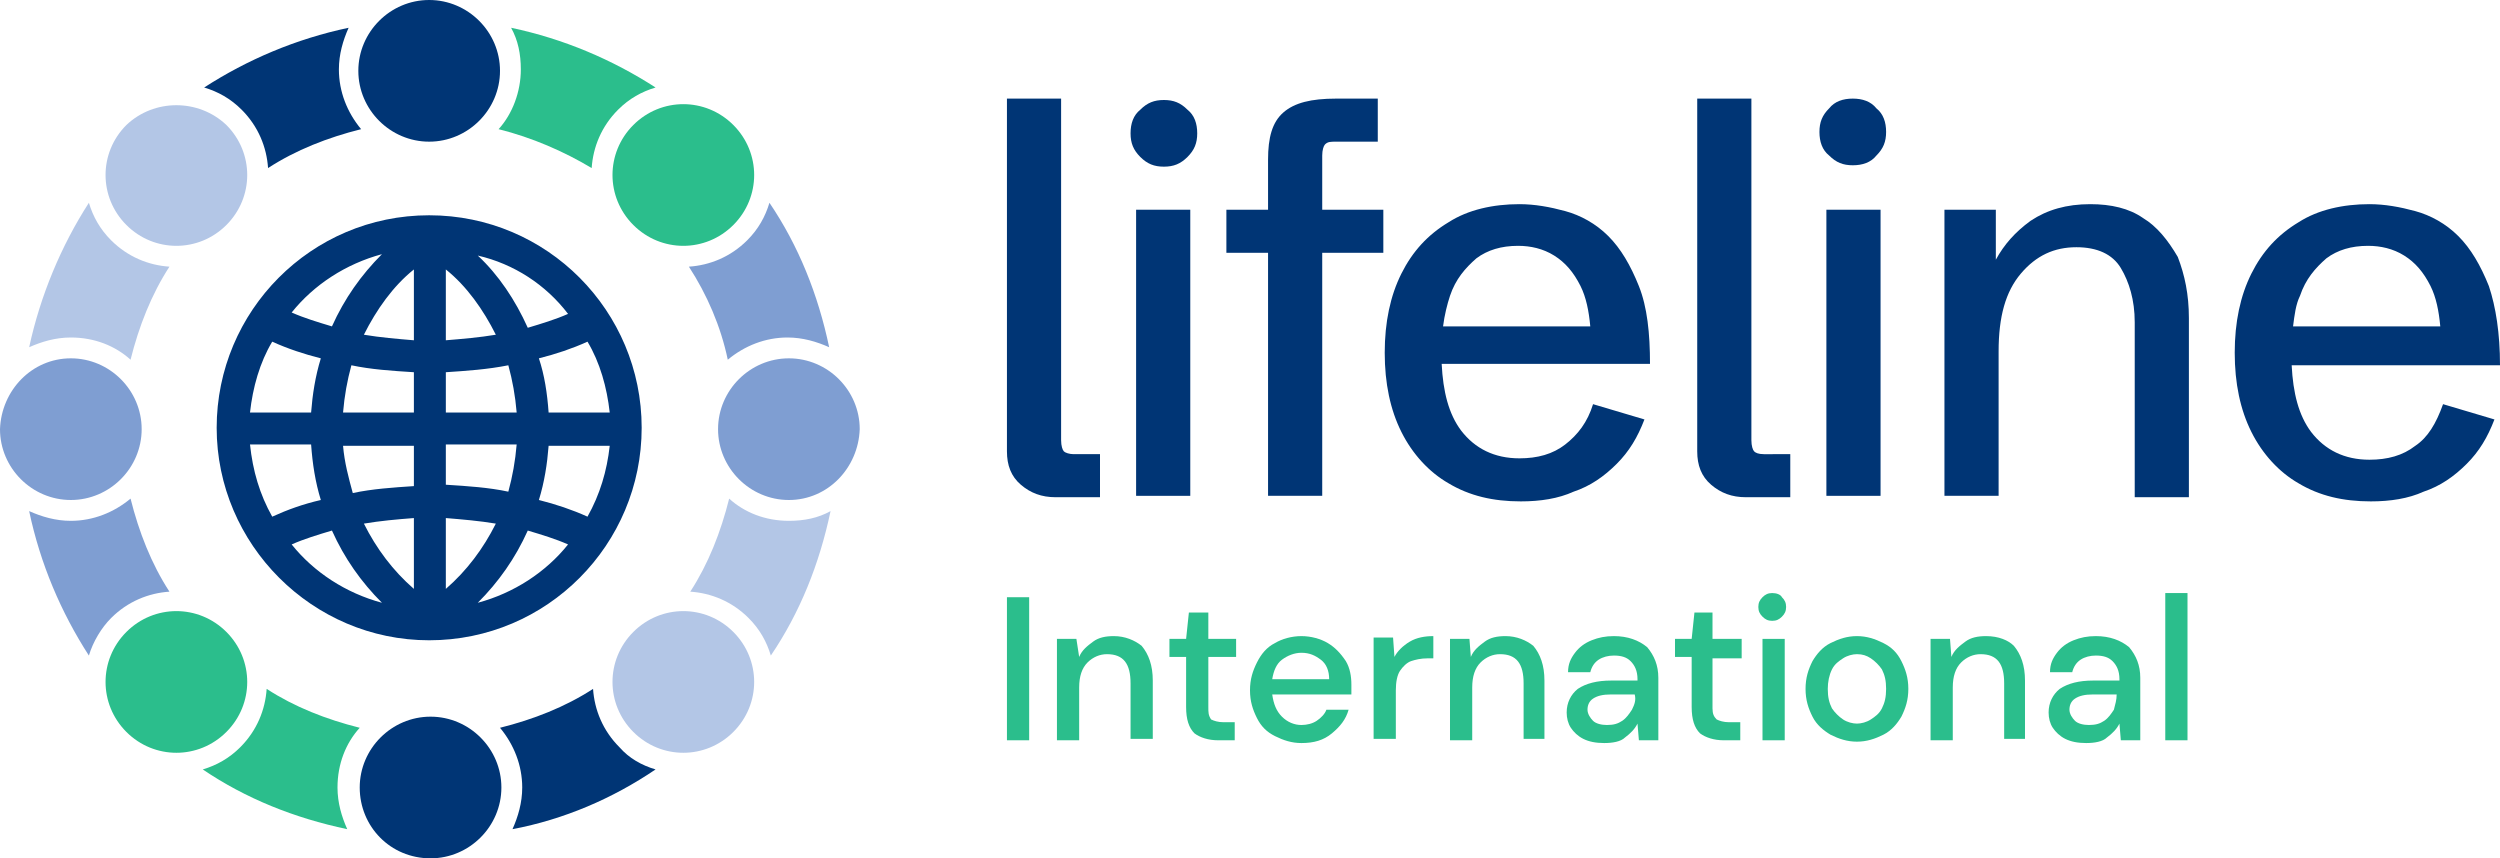 <?xml version="1.0" encoding="utf-8"?>
<!-- Generator: Adobe Illustrator 27.2.0, SVG Export Plug-In . SVG Version: 6.00 Build 0)  -->
<svg version="1.1" id="logo-lifeline" xmlns="http://www.w3.org/2000/svg" xmlns:xlink="http://www.w3.org/1999/xlink" x="0px"
	 y="0px" viewBox="0 0 180 61.8" style="enable-background:new 0 0 180 61.8;" xml:space="preserve">
<style type="text/css">
	.st0{fill:#003575;}
	.st1{fill:#7F9ED2;}
	.st2{fill:#B3C6E6;}
	.st3{fill:#2BBE8C;}
</style>
<g>
	<g>
		<path class="st0" d="M42.3,37.2c-1.1-0.5-2.3-0.9-3.5-1.2c0.4-1.3,0.6-2.6,0.7-3.9h4.4C43.7,33.9,43.2,35.6,42.3,37.2 M34.4,43.4
			c1.5-1.5,2.7-3.2,3.6-5.2c1,0.3,2,0.6,2.9,1C39.3,41.2,37,42.7,34.4,43.4 M32.1,42.4v-5.1c1.2,0.1,2.4,0.2,3.6,0.4
			C34.8,39.5,33.6,41.1,32.1,42.4 M24.7,29.7c0.1-1.2,0.3-2.3,0.6-3.4c1.4,0.3,2.9,0.4,4.5,0.5v2.9H24.7z M29.8,35
			c-1.5,0.1-3,0.2-4.4,0.5c-0.3-1.1-0.6-2.2-0.7-3.4h5.1V35z M29.8,42.4c-1.5-1.3-2.7-2.9-3.6-4.7c1.2-0.2,2.3-0.3,3.6-0.4V42.4z
			 M21,39.2c0.9-0.4,1.9-0.7,2.9-1c0.9,2,2.1,3.7,3.6,5.2C24.9,42.7,22.6,41.2,21,39.2 M19.6,37.2c-0.9-1.6-1.4-3.3-1.6-5.2h4.4
			c0.1,1.4,0.3,2.7,0.7,4C21.8,36.3,20.7,36.7,19.6,37.2 M19.6,24.6c1.1,0.5,2.3,0.9,3.5,1.2c-0.4,1.3-0.6,2.6-0.7,3.9H18
			C18.2,27.9,18.7,26.1,19.6,24.6 M27.5,18.3c-1.5,1.5-2.7,3.2-3.6,5.2c-1-0.3-2-0.6-2.9-1C22.6,20.5,24.9,19,27.5,18.3 M29.8,19.4
			v5.1c-1.2-0.1-2.4-0.2-3.6-0.4C27.1,22.3,28.3,20.6,29.8,19.4 M35.7,24.1c-1.2,0.2-2.4,0.3-3.6,0.4v-5.1
			C33.6,20.6,34.8,22.3,35.7,24.1 M40.9,22.6c-0.9,0.4-1.9,0.7-2.9,1c-0.9-2-2.1-3.8-3.6-5.2C37,19,39.3,20.5,40.9,22.6 M43.9,29.7
			h-4.4c-0.1-1.4-0.3-2.7-0.7-3.9c1.2-0.3,2.4-0.7,3.5-1.2C43.2,26.1,43.7,27.9,43.9,29.7 M32.1,32h5.1c-0.1,1.2-0.3,2.3-0.6,3.4
			c-1.4-0.3-2.9-0.4-4.5-0.5V32z M37.2,29.7h-5.1v-2.9c1.5-0.1,3-0.2,4.5-0.5C36.9,27.4,37.1,28.5,37.2,29.7 M30.9,15.5
			c-8.5,0-15.3,6.9-15.3,15.3s6.9,15.3,15.3,15.3c8.5,0,15.3-6.9,15.3-15.3S39.4,15.5,30.9,15.5"/>
		<path class="st0" d="M36,5.1c0,2.8-2.3,5.1-5.1,5.1c-2.8,0-5.1-2.3-5.1-5.1c0-2.8,2.3-5.1,5.1-5.1C33.7,0,36,2.3,36,5.1"/>
		<path class="st0" d="M25.9,56.7c0-2.8,2.3-5.1,5.1-5.1c2.8,0,5.1,2.3,5.1,5.1c0,2.8-2.3,5.1-5.1,5.1
			C28.1,61.8,25.9,59.5,25.9,56.7"/>
		<path class="st1" d="M5.1,25.8c2.8,0,5.1,2.3,5.1,5.1c0,2.8-2.3,5.1-5.1,5.1s-5.1-2.3-5.1-5.1C0.1,28.1,2.3,25.8,5.1,25.8"/>
		<path class="st1" d="M56.8,36c-2.8,0-5.1-2.3-5.1-5.1c0-2.8,2.3-5.1,5.1-5.1c2.8,0,5.1,2.3,5.1,5.1C61.8,33.7,59.6,36,56.8,36"/>
		<path class="st2" d="M16.3,9c2,2,2,5.2,0,7.2c-2,2-5.2,2-7.2,0c-2-2-2-5.2,0-7.2C11.1,7.1,14.3,7.1,16.3,9"/>
		<path class="st2" d="M45.6,52.7c-2-2-2-5.2,0-7.2c2-2,5.2-2,7.2,0c2,2,2,5.2,0,7.2C50.8,54.7,47.6,54.7,45.6,52.7"/>
		<path class="st3" d="M9.1,45.5c2-2,5.2-2,7.2,0c2,2,2,5.2,0,7.2c-2,2-5.2,2-7.2,0C7.1,50.7,7.1,47.5,9.1,45.5"/>
		<path class="st3" d="M52.8,16.2c-2,2-5.2,2-7.2,0c-2-2-2-5.2,0-7.2c2-2,5.2-2,7.2,0C54.8,11,54.8,14.2,52.8,16.2"/>
		<path class="st1" d="M52.4,25.9c1.2-1,2.7-1.6,4.3-1.6c1.1,0,2.1,0.3,3,0.7c-0.8-3.8-2.2-7.3-4.3-10.4c-0.3,1-0.8,1.9-1.6,2.7
			c-1.2,1.2-2.7,1.8-4.2,1.9C50.9,21.2,51.9,23.5,52.4,25.9"/>
		<path class="st3" d="M42.6,12.1c0.1-1.5,0.7-3,1.9-4.2c0.8-0.8,1.7-1.3,2.7-1.6C44.1,4.3,40.6,2.8,36.8,2c0.5,0.9,0.7,1.9,0.7,3
			c0,1.6-0.6,3.2-1.6,4.3C38.3,9.9,40.6,10.9,42.6,12.1"/>
		<path class="st0" d="M14.7,6.3c1,0.3,1.9,0.8,2.7,1.6c1.2,1.2,1.8,2.7,1.9,4.2c2-1.3,4.3-2.2,6.7-2.8c-1-1.2-1.6-2.7-1.6-4.3
			c0-1.1,0.3-2.1,0.7-3C21.3,2.8,17.8,4.3,14.7,6.3"/>
		<path class="st2" d="M5.1,24.3c1.7,0,3.2,0.6,4.3,1.6c0.6-2.4,1.5-4.7,2.8-6.7c-1.5-0.1-3-0.7-4.2-1.9c-0.8-0.8-1.3-1.7-1.6-2.7
			C4.4,17.7,2.9,21.3,2.1,25C3,24.6,4,24.3,5.1,24.3"/>
		<path class="st1" d="M8,44.5c1.2-1.2,2.7-1.8,4.2-1.9c-1.3-2-2.2-4.3-2.8-6.7c-1.2,1-2.7,1.6-4.3,1.6c-1.1,0-2.1-0.3-3-0.7
			c0.8,3.8,2.3,7.3,4.3,10.4C6.7,46.2,7.3,45.2,8,44.5"/>
		<path class="st3" d="M24.3,56.7c0-1.7,0.6-3.2,1.6-4.3c-2.4-0.6-4.7-1.5-6.7-2.8c-0.1,1.5-0.7,3-1.9,4.2c-0.8,0.8-1.7,1.3-2.7,1.6
			c3.1,2.1,6.6,3.5,10.4,4.3C24.6,58.8,24.3,57.8,24.3,56.7"/>
		<path class="st2" d="M53.9,44.5c0.8,0.8,1.3,1.7,1.6,2.7c2.1-3.1,3.5-6.6,4.3-10.4c-0.9,0.5-1.9,0.7-3,0.7c-1.7,0-3.2-0.6-4.3-1.6
			c-0.6,2.4-1.5,4.7-2.8,6.7C51.2,42.7,52.7,43.3,53.9,44.5"/>
		<path class="st0" d="M47.2,55.4c-1-0.3-1.9-0.8-2.6-1.6c-1.2-1.2-1.8-2.7-1.9-4.2c-2,1.3-4.3,2.2-6.7,2.8c1,1.2,1.6,2.7,1.6,4.3
			c0,1.1-0.3,2.1-0.7,3C40.6,59,44.1,57.5,47.2,55.4"/>
	</g>
	<g>
		<path class="st3" d="M100.4,47.3l-0.1-1.4h-1.4v7.3h1.6v-3.5c0-0.6,0.1-1.1,0.3-1.4c0.2-0.3,0.5-0.6,0.8-0.7
			c0.3-0.1,0.7-0.2,1.2-0.2h0.4v-1.6c-0.6,0-1.2,0.1-1.7,0.4C101,46.5,100.6,46.9,100.4,47.3z"/>
		<path class="st3" d="M108.4,45.8c-0.6,0-1.1,0.1-1.5,0.4c-0.4,0.3-0.8,0.6-1,1.1l-0.1-1.3h-1.4v7.3h1.6v-3.8
			c0-0.8,0.2-1.4,0.6-1.8c0.4-0.4,0.9-0.6,1.4-0.6c1.2,0,1.7,0.7,1.7,2.1v4h1.5v-4.2c0-1.1-0.3-1.9-0.8-2.5
			C109.9,46.1,109.2,45.8,108.4,45.8z"/>
		<rect x="72.5" y="43" class="st3" width="1.6" height="10.3"/>
		<path class="st3" d="M95.6,46.3c-0.5-0.3-1.2-0.5-1.9-0.5c-0.7,0-1.4,0.2-1.9,0.5c-0.6,0.3-1,0.8-1.3,1.4c-0.3,0.6-0.5,1.2-0.5,2
			c0,0.8,0.2,1.4,0.5,2c0.3,0.6,0.7,1,1.3,1.3c0.6,0.3,1.2,0.5,1.9,0.5c0.9,0,1.6-0.2,2.2-0.7c0.6-0.5,1-1,1.2-1.7h-1.6
			c-0.1,0.3-0.4,0.6-0.7,0.8c-0.3,0.2-0.7,0.3-1.1,0.3c-0.5,0-1-0.2-1.4-0.6c-0.4-0.4-0.6-0.9-0.7-1.6h5.7c0-0.1,0-0.3,0-0.4
			c0-0.1,0-0.2,0-0.3c0-0.6-0.1-1.2-0.4-1.7C96.5,47,96.1,46.6,95.6,46.3z M91.6,48.9c0.1-0.6,0.3-1.1,0.7-1.4
			c0.4-0.3,0.9-0.5,1.4-0.5c0.6,0,1,0.2,1.4,0.5c0.4,0.3,0.6,0.8,0.6,1.4H91.6z"/>
		<path class="st3" d="M87,44.1h-1.4L85.4,46h-1.2v1.3h1.2v3.6c0,0.9,0.2,1.5,0.6,1.9c0.4,0.3,1,0.5,1.7,0.5h1.2v-1.3h-0.8
			c-0.4,0-0.7-0.1-0.9-0.2C87,51.5,87,51.3,87,50.9v-3.6H89V46H87V44.1z"/>
		<path class="st3" d="M80.2,45.8c-0.6,0-1.1,0.1-1.5,0.4c-0.4,0.3-0.8,0.6-1,1.1L77.5,46h-1.4v7.3h1.6v-3.8c0-0.8,0.2-1.4,0.6-1.8
			c0.4-0.4,0.9-0.6,1.4-0.6c1.2,0,1.7,0.7,1.7,2.1v4H83v-4.2c0-1.1-0.3-1.9-0.8-2.5C81.7,46.1,81,45.8,80.2,45.8z"/>
		<path class="st3" d="M135.6,46.3c-0.6-0.3-1.2-0.5-1.9-0.5c-0.7,0-1.3,0.2-1.9,0.5c-0.6,0.3-1,0.8-1.3,1.3c-0.3,0.6-0.5,1.2-0.5,2
			c0,0.8,0.2,1.4,0.5,2c0.3,0.6,0.8,1,1.3,1.3c0.6,0.3,1.2,0.5,1.9,0.5c0.7,0,1.3-0.2,1.9-0.5c0.6-0.3,1-0.8,1.3-1.3
			c0.3-0.6,0.5-1.2,0.5-2c0-0.8-0.2-1.4-0.5-2C136.6,47,136.2,46.6,135.6,46.3z M135.5,51c-0.2,0.4-0.5,0.6-0.8,0.8
			c-0.3,0.2-0.7,0.3-1,0.3s-0.7-0.1-1-0.3c-0.3-0.2-0.6-0.5-0.8-0.8c-0.2-0.4-0.3-0.8-0.3-1.4c0-0.5,0.1-1,0.3-1.4
			c0.2-0.4,0.5-0.6,0.8-0.8c0.3-0.2,0.7-0.3,1-0.3c0.4,0,0.7,0.1,1,0.3c0.3,0.2,0.6,0.5,0.8,0.8c0.2,0.4,0.3,0.8,0.3,1.4
			C135.8,50.2,135.7,50.6,135.5,51z"/>
		<path class="st3" d="M116.2,45.8c-0.6,0-1.1,0.1-1.6,0.3c-0.5,0.2-0.9,0.5-1.2,0.9c-0.3,0.4-0.5,0.8-0.5,1.4h1.6
			c0.1-0.4,0.3-0.7,0.6-0.9c0.3-0.2,0.7-0.3,1.1-0.3c0.5,0,0.9,0.1,1.2,0.4c0.3,0.3,0.5,0.7,0.5,1.3v0.1h-1.9c-1,0-1.8,0.2-2.4,0.6
			c-0.5,0.4-0.8,1-0.8,1.7c0,0.4,0.1,0.8,0.3,1.1c0.2,0.3,0.5,0.6,0.9,0.8c0.4,0.2,0.9,0.3,1.5,0.3c0.6,0,1.2-0.1,1.5-0.4
			c0.4-0.3,0.7-0.6,0.9-1l0.1,1.2h1.4v-4.5c0-0.9-0.3-1.6-0.8-2.2C118,46.1,117.2,45.8,116.2,45.8z M117.5,51.1
			c-0.2,0.3-0.4,0.6-0.7,0.8c-0.3,0.2-0.6,0.3-1.1,0.3c-0.4,0-0.8-0.1-1-0.3c-0.2-0.2-0.4-0.5-0.4-0.8c0-0.3,0.1-0.6,0.4-0.8
			c0.3-0.2,0.7-0.3,1.3-0.3h1.7C117.8,50.4,117.7,50.7,117.5,51.1z"/>
		<path class="st3" d="M143,45.8c-0.6,0-1.1,0.1-1.5,0.4c-0.4,0.3-0.8,0.6-1,1.1l-0.1-1.3H139v7.3h1.6v-3.8c0-0.8,0.2-1.4,0.6-1.8
			c0.4-0.4,0.9-0.6,1.4-0.6c1.2,0,1.7,0.7,1.7,2.1v4h1.5v-4.2c0-1.1-0.3-1.9-0.8-2.5C144.6,46.1,143.9,45.8,143,45.8z"/>
		<rect x="155.9" y="42.7" class="st3" width="1.6" height="10.6"/>
		<path class="st3" d="M150.9,45.8c-0.6,0-1.1,0.1-1.6,0.3c-0.5,0.2-0.9,0.5-1.2,0.9c-0.3,0.4-0.5,0.8-0.5,1.4h1.6
			c0.1-0.4,0.3-0.7,0.6-0.9c0.3-0.2,0.7-0.3,1.1-0.3c0.5,0,0.9,0.1,1.2,0.4c0.3,0.3,0.5,0.7,0.5,1.3v0.1h-1.9c-1,0-1.8,0.2-2.4,0.6
			c-0.5,0.4-0.8,1-0.8,1.7c0,0.4,0.1,0.8,0.3,1.1c0.2,0.3,0.5,0.6,0.9,0.8c0.4,0.2,0.9,0.3,1.5,0.3c0.6,0,1.2-0.1,1.5-0.4
			c0.4-0.3,0.7-0.6,0.9-1l0.1,1.2h1.4v-4.5c0-0.9-0.3-1.6-0.8-2.2C152.7,46.1,151.9,45.8,150.9,45.8z M152.2,51.1
			c-0.2,0.3-0.4,0.6-0.7,0.8c-0.3,0.2-0.6,0.3-1.1,0.3c-0.4,0-0.8-0.1-1-0.3c-0.2-0.2-0.4-0.5-0.4-0.8c0-0.3,0.1-0.6,0.4-0.8
			c0.3-0.2,0.7-0.3,1.3-0.3h1.7C152.4,50.4,152.3,50.7,152.2,51.1z"/>
		<path class="st3" d="M123.3,44.1H122l-0.2,1.9h-1.2v1.3h1.2v3.6c0,0.9,0.2,1.5,0.6,1.9c0.4,0.3,1,0.5,1.7,0.5h1.2v-1.3h-0.8
			c-0.4,0-0.7-0.1-0.9-0.2c-0.2-0.2-0.3-0.4-0.3-0.8v-3.6h2.1V46h-2.1V44.1z"/>
		<path class="st3" d="M127.6,42.7c-0.3,0-0.5,0.1-0.7,0.3c-0.2,0.2-0.3,0.4-0.3,0.7c0,0.3,0.1,0.5,0.3,0.7c0.2,0.2,0.4,0.3,0.7,0.3
			c0.3,0,0.5-0.1,0.7-0.3c0.2-0.2,0.3-0.4,0.3-0.7c0-0.3-0.1-0.5-0.3-0.7C128.2,42.8,127.9,42.7,127.6,42.7z"/>
		<rect x="126.9" y="46" class="st3" width="1.6" height="7.3"/>
	</g>
	<g>
		<path class="st0" d="M76.6,32.5c-0.1-0.1-0.2-0.4-0.2-0.8V7.1h-3.9v25.4c0,1,0.3,1.8,1,2.4c0.7,0.6,1.5,0.9,2.5,0.9h3.2v-3.1h-1.9
			C77,32.7,76.7,32.6,76.6,32.5z"/>
		<rect x="81.8" y="15.1" class="st0" width="3.9" height="20.6"/>
		<path class="st0" d="M83.8,7.2c-0.7,0-1.2,0.2-1.7,0.7c-0.5,0.4-0.7,1-0.7,1.7c0,0.7,0.2,1.2,0.7,1.7c0.5,0.5,1,0.7,1.7,0.7
			c0.7,0,1.2-0.2,1.7-0.7c0.5-0.5,0.7-1,0.7-1.7c0-0.7-0.2-1.3-0.7-1.7C85,7.4,84.5,7.2,83.8,7.2z"/>
		<path class="st0" d="M99.6,18.2v-3.1h-4.4v-3.9c0-0.4,0.1-0.7,0.2-0.8c0.2-0.2,0.4-0.2,0.8-0.2h3V7.1h-3c-1.8,0-3,0.3-3.8,1
			c-0.8,0.7-1.1,1.8-1.1,3.4v3.6h-3v3.1h3v17.5h3.9V18.2H99.6z"/>
		<path class="st0" d="M118,20.6c-0.6-1.5-1.3-2.7-2.2-3.6c-0.9-0.9-2-1.5-3.1-1.8c-1.1-0.3-2.2-0.5-3.3-0.5c-1.9,0-3.7,0.4-5.1,1.3
			c-1.5,0.9-2.6,2.1-3.4,3.7c-0.8,1.6-1.2,3.5-1.2,5.7s0.4,4.1,1.2,5.7c0.8,1.6,2,2.9,3.4,3.7c1.5,0.9,3.2,1.3,5.2,1.3
			c1.4,0,2.7-0.2,3.8-0.7c1.2-0.4,2.2-1.1,3.1-2c0.9-0.9,1.5-1.9,2-3.2l-3.7-1.1c-0.4,1.3-1.1,2.2-2,2.9c-0.9,0.7-2,1-3.3,1
			c-1.8,0-3.2-0.7-4.2-2c-0.9-1.2-1.3-2.8-1.4-4.8h15C118.8,24,118.6,22.1,118,20.6z M104.4,21.3c0.4-1.2,1.1-2,1.9-2.7
			c0.8-0.6,1.8-0.9,3-0.9c0.9,0,1.8,0.2,2.6,0.7c0.8,0.5,1.4,1.2,1.9,2.2c0.4,0.8,0.6,1.8,0.7,2.9h-10.6
			C104,22.7,104.2,21.9,104.4,21.3z"/>
		<path class="st0" d="M126.3,32.5c-0.1-0.1-0.2-0.4-0.2-0.8V7.1h-3.9v25.4c0,1,0.3,1.8,1,2.4c0.7,0.6,1.5,0.9,2.5,0.9h3.2v-3.1H127
			C126.6,32.7,126.4,32.6,126.3,32.5z"/>
		<rect x="131.5" y="15.1" class="st0" width="3.9" height="20.6"/>
		<path class="st0" d="M133.4,7.1c-0.7,0-1.3,0.2-1.7,0.7c-0.5,0.5-0.7,1-0.7,1.7c0,0.7,0.2,1.3,0.7,1.7c0.5,0.5,1,0.7,1.7,0.7
			c0.7,0,1.3-0.2,1.7-0.7c0.5-0.5,0.7-1,0.7-1.7c0-0.7-0.2-1.3-0.7-1.7C134.7,7.3,134.1,7.1,133.4,7.1z"/>
		<path class="st0" d="M154.3,15.7c-1-0.7-2.3-1-3.8-1c-1.7,0-3.1,0.4-4.3,1.2c-1.1,0.8-1.9,1.7-2.5,2.8v-3.6H140v20.6h3.9V25.3
			c0-2.5,0.5-4.3,1.6-5.6c1.1-1.3,2.4-1.9,4-1.9c1.5,0,2.6,0.5,3.2,1.5c0.6,1,1,2.3,1,3.9v12.6h3.9V22.9c0-1.7-0.3-3.1-0.8-4.4
			C156.1,17.3,155.3,16.3,154.3,15.7z"/>
		<path class="st0" d="M173.9,32.1c-0.9,0.7-2,1-3.3,1c-1.8,0-3.2-0.7-4.2-2c-0.9-1.2-1.3-2.8-1.4-4.8h15c0-2.3-0.3-4.2-0.8-5.7
			c-0.6-1.5-1.3-2.7-2.2-3.6c-0.9-0.9-2-1.5-3.1-1.8c-1.1-0.3-2.2-0.5-3.3-0.5c-1.9,0-3.7,0.4-5.1,1.3c-1.5,0.9-2.6,2.1-3.4,3.7
			c-0.8,1.6-1.2,3.5-1.2,5.7s0.4,4.1,1.2,5.7c0.8,1.6,2,2.9,3.4,3.7c1.5,0.9,3.2,1.3,5.2,1.3c1.4,0,2.7-0.2,3.8-0.7
			c1.2-0.4,2.2-1.1,3.1-2c0.9-0.9,1.5-1.9,2-3.2l-3.7-1.1C175.4,30.5,174.8,31.5,173.9,32.1z M165.6,21.3c0.4-1.2,1.1-2,1.9-2.7
			c0.8-0.6,1.8-0.9,3-0.9c0.9,0,1.8,0.2,2.6,0.7c0.8,0.5,1.4,1.2,1.9,2.2c0.4,0.8,0.6,1.8,0.7,2.9h-10.6
			C165.2,22.7,165.3,21.9,165.6,21.3z"/>
	</g>
</g>
</svg>
